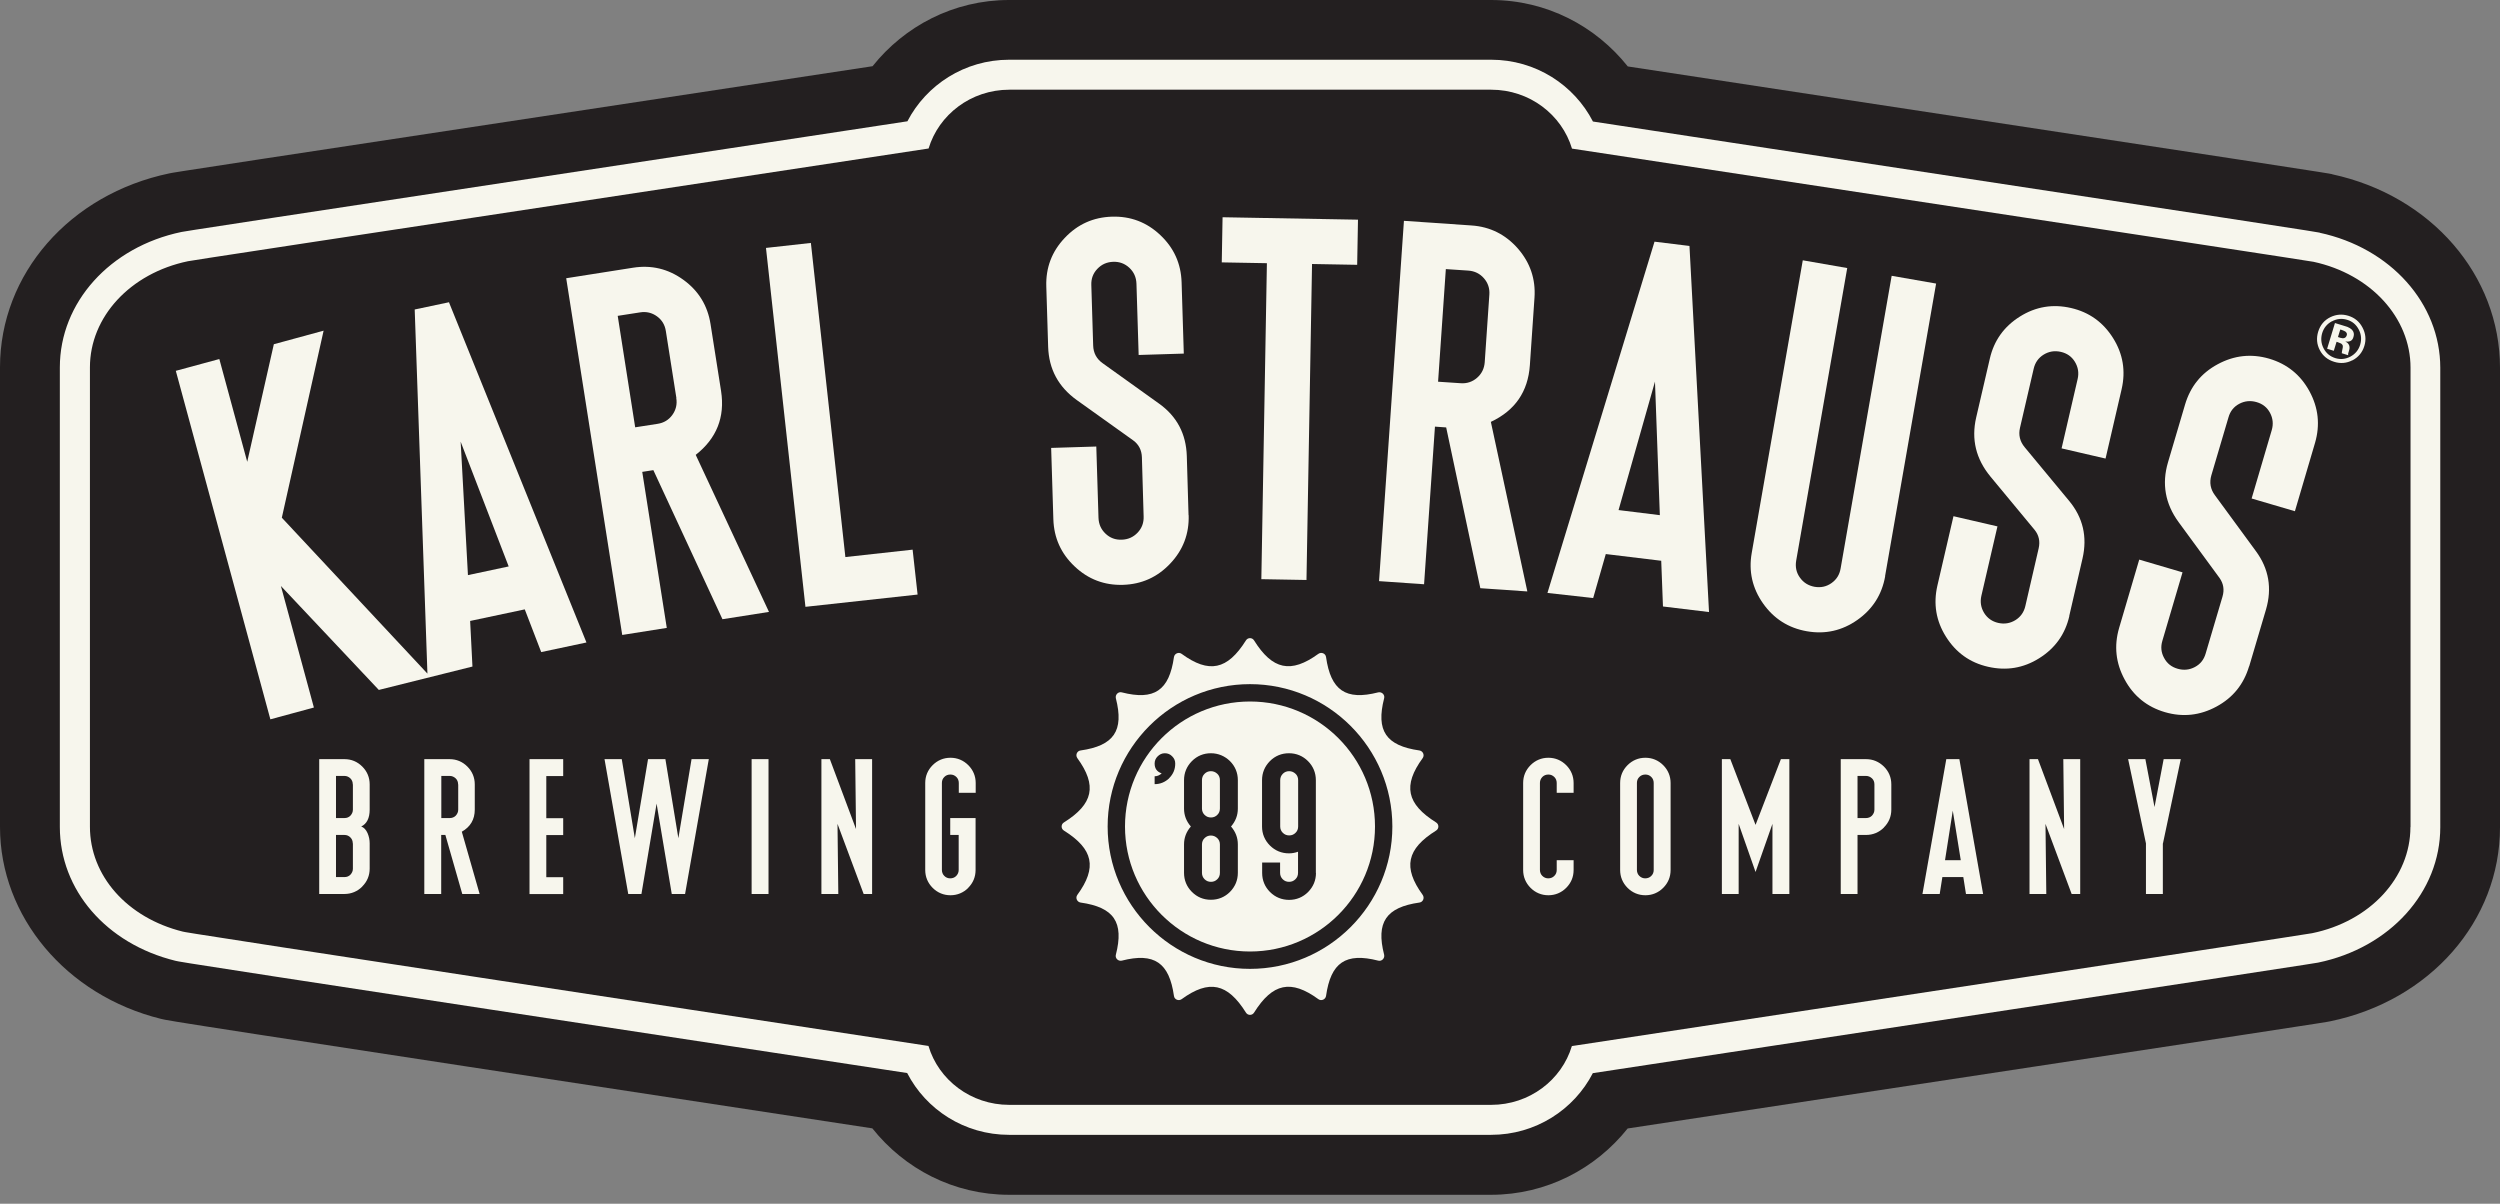 <svg width="216" height="104" viewBox="0 0 216 104" fill="none" xmlns="http://www.w3.org/2000/svg">
<rect x="0" y="0" width="216" height="104" fill="#808080" stroke="none"/>
<g clip-path="url(#clip0_6004_9729)">
<path d="M201.51 15.05C200.99 14.94 200.71 14.88 140.64 5.74C137.88 2.27 133.64 0 128.82 0H87.19C82.38 0 78.14 2.27 75.39 5.72C15.41 14.82 15.09 14.88 14.63 14.98C6.02 16.78 0 23.67 0 31.74V71.45C0 79.19 5.72 86.01 13.91 88.03C14.63 88.21 14.94 88.28 75.37 97.49C78.13 100.96 82.37 103.23 87.19 103.23H128.82C133.63 103.23 137.87 100.96 140.63 97.5C200.58 88.39 200.86 88.34 201.33 88.24C209.95 86.46 216 79.57 216 71.48V31.78C216 23.78 210.04 16.9 201.51 15.06V15.05Z" fill="#231F20"/>
<path d="M31.3 76.6C30.88 77.02 30.35 77.24 29.76 77.24H27.58V65.59H29.76C30.36 65.59 30.88 65.81 31.3 66.23C31.72 66.65 31.94 67.17 31.94 67.77V69.95C31.94 70.69 31.69 71.18 31.21 71.41C31.44 71.49 31.63 71.69 31.76 71.99C31.88 72.27 31.94 72.56 31.94 72.86V75.05C31.94 75.65 31.72 76.17 31.3 76.59V76.6ZM30.48 67.77C30.48 67.56 30.41 67.39 30.28 67.26C30.14 67.12 29.96 67.04 29.76 67.04H29.03V70.68H29.76C29.97 70.68 30.14 70.61 30.27 70.48C30.41 70.33 30.49 70.16 30.49 69.95V67.77H30.48ZM30.48 72.87C30.48 72.67 30.41 72.49 30.28 72.36C30.14 72.21 29.96 72.14 29.76 72.14H29.03V75.78H29.76C29.97 75.78 30.14 75.71 30.27 75.58C30.41 75.43 30.49 75.26 30.49 75.06V72.87H30.48ZM39.94 77.24L38.48 72.14H38.12V77.24H36.66V65.59H38.84C39.44 65.59 39.96 65.81 40.38 66.23C40.8 66.65 41.02 67.17 41.02 67.77V69.95C41.02 70.81 40.64 71.44 39.9 71.86L41.44 77.24H39.92H39.94ZM39.58 67.77C39.58 67.56 39.51 67.39 39.38 67.26C39.23 67.12 39.06 67.04 38.86 67.04H38.13V70.68H38.86C39.06 70.68 39.24 70.61 39.37 70.48C39.51 70.33 39.59 70.16 39.59 69.95V67.77H39.58ZM45.75 77.24V65.59H48.66V67.05H47.2V70.69H48.66V72.15H47.2V75.79H48.66V77.25H45.75V77.24ZM59.17 77.24H58.04L56.73 69.43L55.42 77.24H54.28L52.23 65.59H53.72L54.85 72.42L55.99 65.59H57.49L58.61 72.42L59.75 65.59H61.24L59.19 77.24H59.17ZM64.94 77.24V65.59H66.4V77.24H64.94ZM74.62 77.24L72.36 71.18L72.43 77.24H70.97V65.59H71.7L73.96 71.63L73.89 65.59H75.35V77.24H74.62ZM83.66 76.71C83.24 77.13 82.71 77.35 82.12 77.35C81.53 77.35 81 77.13 80.58 76.71C80.16 76.29 79.94 75.76 79.94 75.17V67.65C79.94 67.05 80.16 66.53 80.58 66.11C81 65.69 81.53 65.47 82.12 65.47C82.71 65.47 83.24 65.69 83.66 66.11C84.08 66.53 84.3 67.06 84.3 67.65V68.5H82.84V67.65C82.84 67.45 82.77 67.27 82.64 67.14C82.49 66.99 82.32 66.92 82.11 66.92C81.9 66.92 81.73 66.99 81.6 67.12C81.45 67.26 81.38 67.44 81.38 67.64V75.16C81.38 75.36 81.45 75.54 81.58 75.67C81.72 75.82 81.9 75.89 82.1 75.89C82.3 75.89 82.48 75.82 82.61 75.69C82.75 75.55 82.83 75.37 82.83 75.17V72.14H82.1V70.68H84.29V75.17C84.29 75.77 84.07 76.29 83.65 76.71H83.66ZM135.32 76.71C134.9 77.13 134.37 77.35 133.78 77.35C133.19 77.35 132.66 77.13 132.24 76.71C131.82 76.29 131.6 75.76 131.6 75.17V67.65C131.6 67.05 131.82 66.53 132.24 66.11C132.66 65.69 133.19 65.47 133.78 65.47C134.37 65.47 134.9 65.69 135.32 66.11C135.74 66.53 135.96 67.06 135.96 67.65V68.5H134.5V67.65C134.5 67.45 134.43 67.27 134.3 67.14C134.15 66.99 133.98 66.92 133.78 66.92C133.58 66.92 133.4 66.99 133.27 67.12C133.13 67.26 133.05 67.44 133.05 67.64V75.16C133.05 75.36 133.12 75.54 133.25 75.67C133.4 75.82 133.57 75.89 133.77 75.89C133.97 75.89 134.15 75.82 134.28 75.69C134.43 75.55 134.5 75.37 134.5 75.17V74.32H135.96V75.17C135.96 75.77 135.74 76.29 135.32 76.71ZM143.7 76.71C143.28 77.13 142.75 77.35 142.16 77.35C141.57 77.35 141.04 77.13 140.62 76.71C140.2 76.29 139.98 75.76 139.98 75.17V67.65C139.98 67.05 140.2 66.53 140.62 66.11C141.04 65.69 141.57 65.47 142.16 65.47C142.75 65.47 143.28 65.69 143.7 66.11C144.12 66.53 144.34 67.06 144.34 67.65V75.17C144.34 75.77 144.12 76.29 143.7 76.71ZM142.88 67.65C142.88 67.45 142.81 67.27 142.68 67.14C142.54 66.99 142.36 66.92 142.16 66.92C141.96 66.92 141.78 66.99 141.65 67.12C141.5 67.26 141.43 67.44 141.43 67.64V75.16C141.43 75.36 141.5 75.54 141.63 75.67C141.78 75.82 141.95 75.89 142.15 75.89C142.35 75.89 142.53 75.82 142.66 75.69C142.81 75.55 142.88 75.37 142.88 75.17V67.65ZM150.23 77.24H148.77V65.59H149.5L151.68 71.27L153.87 65.59H154.6V77.24H153.14V71.18L151.68 75.34L150.22 71.18V77.24H150.23ZM162.77 71.5C162.35 71.92 161.82 72.14 161.22 72.14H160.49V77.24H159.04V65.59H161.22C161.82 65.59 162.34 65.81 162.77 66.23C163.19 66.65 163.41 67.17 163.41 67.77V69.95C163.41 70.55 163.19 71.07 162.77 71.49V71.5ZM161.95 67.77C161.95 67.56 161.88 67.39 161.75 67.26C161.6 67.12 161.43 67.04 161.22 67.04H160.49V70.68H161.22C161.42 70.68 161.6 70.61 161.73 70.48C161.87 70.33 161.95 70.16 161.95 69.95V67.77ZM169.86 77.24L169.63 75.78H167.82L167.59 77.24H166.1L168.16 65.59H169.29L171.34 77.24H169.86ZM169.41 74.32L168.72 70.04L168.05 74.32H169.4H169.41ZM178.99 77.24L176.73 71.18L176.8 77.24H175.35V65.59H176.08L178.34 71.63L178.27 65.59H179.73V77.24H179H178.99ZM186.87 72.87V77.24H185.41V72.87L183.87 65.59H185.36L186.15 69.73L186.94 65.59H188.42L186.88 72.87H186.87Z" fill="#F7F6ED"/>
<path d="M111.38 66.63C111.16 66.63 110.98 66.71 110.84 66.85C110.69 67 110.61 67.19 110.61 67.41V71.41C110.61 71.63 110.69 71.81 110.83 71.95C110.99 72.11 111.17 72.18 111.39 72.18C111.61 72.18 111.79 72.1 111.93 71.96C112.09 71.81 112.16 71.62 112.16 71.4V67.4C112.16 67.18 112.08 66.99 111.94 66.86C111.78 66.71 111.6 66.63 111.38 66.63Z" fill="#F7F6ED"/>
<path d="M104.62 72.19C104.4 72.19 104.22 72.27 104.08 72.41C103.92 72.56 103.85 72.75 103.85 72.97V75.42C103.85 75.63 103.93 75.82 104.07 75.96C104.23 76.12 104.41 76.19 104.63 76.19C104.85 76.19 105.03 76.11 105.17 75.97C105.33 75.82 105.4 75.63 105.4 75.41V72.96C105.4 72.74 105.32 72.56 105.18 72.42C105.02 72.27 104.84 72.19 104.62 72.19Z" fill="#F7F6ED"/>
<path d="M104.62 66.63C104.4 66.63 104.22 66.71 104.08 66.85C103.92 67 103.85 67.19 103.85 67.41V69.86C103.85 70.08 103.93 70.26 104.07 70.4C104.23 70.56 104.41 70.63 104.63 70.63C104.85 70.63 105.03 70.55 105.17 70.41C105.33 70.26 105.4 70.07 105.4 69.85V67.4C105.4 67.18 105.32 66.99 105.18 66.86C105.02 66.71 104.84 66.63 104.62 66.63Z" fill="#F7F6ED"/>
<path d="M124.08 71.76C124.34 71.6 124.34 71.22 124.08 71.06C121.53 69.46 121.19 67.87 122.92 65.5C123.1 65.25 122.95 64.89 122.64 64.84C119.75 64.43 118.87 63.14 119.59 60.33C119.67 60.03 119.39 59.75 119.08 59.82C116.27 60.54 114.98 59.65 114.57 56.77C114.53 56.46 114.17 56.31 113.91 56.49C111.53 58.22 109.94 57.87 108.35 55.33C108.19 55.07 107.81 55.07 107.65 55.33C106.05 57.88 104.46 58.22 102.09 56.49C101.84 56.31 101.48 56.46 101.43 56.77C101.02 59.66 99.73 60.54 96.92 59.82C96.62 59.74 96.34 60.02 96.41 60.33C97.13 63.14 96.24 64.43 93.36 64.84C93.05 64.88 92.9 65.24 93.08 65.5C94.81 67.88 94.46 69.47 91.92 71.06C91.66 71.22 91.66 71.6 91.92 71.76C94.47 73.36 94.81 74.95 93.08 77.32C92.9 77.57 93.05 77.93 93.36 77.98C96.25 78.39 97.13 79.68 96.41 82.49C96.33 82.79 96.61 83.07 96.92 83C99.73 82.28 101.02 83.17 101.43 86.05C101.47 86.36 101.83 86.51 102.09 86.33C104.47 84.6 106.06 84.95 107.65 87.49C107.81 87.75 108.19 87.75 108.35 87.49C109.95 84.94 111.54 84.6 113.91 86.33C114.16 86.51 114.52 86.36 114.57 86.05C114.98 83.16 116.27 82.28 119.08 83C119.38 83.08 119.66 82.8 119.59 82.49C118.87 79.68 119.76 78.39 122.64 77.98C122.95 77.94 123.1 77.58 122.92 77.32C121.19 74.94 121.54 73.35 124.08 71.76ZM108 83.71C101.22 83.71 95.7 78.19 95.7 71.41C95.7 64.63 101.22 59.11 108 59.11C114.78 59.11 120.3 64.63 120.3 71.41C120.3 78.19 114.78 83.71 108 83.71Z" fill="#F7F6ED"/>
<path d="M108 60.61C102.04 60.61 97.2 65.45 97.2 71.41C97.2 77.37 102.05 82.21 108 82.21C113.95 82.21 118.8 77.37 118.8 71.41C118.8 65.45 113.96 60.61 108 60.61ZM101.02 67.24C100.66 67.58 100.24 67.75 99.76 67.75V67.07C99.99 67.07 100.19 66.98 100.37 66.82C99.96 66.68 99.76 66.4 99.76 65.97C99.76 65.72 99.85 65.52 100.02 65.35C100.19 65.18 100.39 65.08 100.64 65.08C100.9 65.08 101.11 65.17 101.28 65.35C101.45 65.52 101.54 65.72 101.54 65.97C101.54 66.47 101.37 66.88 101.01 67.24H101.02ZM106.95 69.86C106.95 70.45 106.75 70.96 106.36 71.41C106.75 71.86 106.95 72.37 106.95 72.96V75.41C106.95 76.05 106.72 76.6 106.27 77.06C105.82 77.51 105.26 77.74 104.62 77.74C103.98 77.74 103.43 77.51 102.98 77.06C102.53 76.61 102.3 76.05 102.3 75.41V72.96C102.3 72.37 102.5 71.86 102.89 71.41C102.5 70.96 102.3 70.45 102.3 69.86V67.41C102.3 66.77 102.53 66.22 102.98 65.76C103.43 65.31 103.99 65.08 104.62 65.08C105.25 65.08 105.82 65.32 106.27 65.76C106.72 66.21 106.95 66.77 106.95 67.41V69.86ZM113.7 75.42C113.7 76.06 113.47 76.61 113.02 77.07C112.57 77.52 112.01 77.75 111.38 77.75C110.75 77.75 110.18 77.52 109.73 77.07C109.28 76.62 109.05 76.06 109.05 75.42V74.52H110.6V75.42C110.6 75.63 110.68 75.82 110.82 75.96C110.98 76.12 111.16 76.19 111.38 76.19C111.6 76.19 111.78 76.11 111.92 75.97C112.08 75.82 112.15 75.63 112.15 75.41V73.59C111.9 73.68 111.64 73.73 111.37 73.73C110.73 73.73 110.17 73.5 109.72 73.05C109.27 72.6 109.04 72.04 109.04 71.41V67.41C109.04 66.77 109.27 66.22 109.72 65.76C110.17 65.31 110.73 65.08 111.37 65.08C112.01 65.08 112.57 65.32 113.01 65.76C113.46 66.21 113.69 66.77 113.69 67.41V75.42H113.7Z" fill="#F7F6ED"/>
<path d="M38.81 26.11L35.83 26.74L36.93 58.2L24.35 44.73L27.96 28.57L23.66 29.74L21.36 39.9L18.95 31.02L15.19 32.04L23.36 62.15L27.12 61.13L24.27 50.63L32.73 59.61L40.82 57.59L40.62 53.65L45.34 52.65L46.76 56.34L50.67 55.51L38.8 26.14L38.81 26.11ZM40.43 49.69L39.8 38.16L43.95 48.94L40.43 49.69Z" fill="#F7F6ED"/>
<path d="M66.43 52.87L62.42 53.5L56.45 40.62L55.49 40.77L57.61 54.25L53.76 54.86L48.92 24.04L54.7 23.13C56.29 22.88 57.74 23.23 59.05 24.18C60.36 25.13 61.14 26.41 61.39 28L62.3 33.78C62.65 36.04 61.92 37.88 60.11 39.3L66.44 52.87H66.43ZM58.44 34.39L57.53 28.61C57.45 28.07 57.19 27.64 56.76 27.33C56.33 27.02 55.84 26.9 55.3 26.99L53.37 27.29L54.88 36.92L56.81 36.62C57.35 36.54 57.78 36.28 58.09 35.85C58.4 35.42 58.52 34.93 58.43 34.39H58.44Z" fill="#F7F6ED"/>
<path d="M79.28 51.37L69.59 52.43L66.18 21.42L70.06 20.99L73.04 48.13L78.85 47.49L79.28 51.37Z" fill="#F7F6ED"/>
<path d="M102.7 44.51C102.75 46.12 102.22 47.52 101.11 48.69C100 49.87 98.64 50.48 97.03 50.53C95.42 50.58 94.02 50.05 92.85 48.94C91.67 47.83 91.06 46.47 91.01 44.86L90.82 38.7L94.72 38.58L94.91 44.74C94.93 45.29 95.13 45.74 95.52 46.11C95.91 46.48 96.37 46.65 96.92 46.63C97.47 46.61 97.92 46.41 98.29 46.02C98.66 45.63 98.83 45.16 98.81 44.62L98.66 39.51C98.64 38.89 98.39 38.4 97.91 38.05L93.04 34.57C91.44 33.42 90.62 31.89 90.56 29.96L90.4 24.74C90.35 23.13 90.88 21.73 91.99 20.56C93.1 19.38 94.46 18.77 96.07 18.72C97.68 18.67 99.08 19.2 100.25 20.31C101.43 21.42 102.04 22.78 102.09 24.39L102.28 30.55L98.38 30.67L98.19 24.51C98.17 23.96 97.97 23.51 97.58 23.14C97.19 22.78 96.73 22.6 96.18 22.62C95.63 22.64 95.18 22.84 94.81 23.23C94.44 23.62 94.27 24.08 94.29 24.63L94.45 29.85C94.47 30.5 94.74 31.01 95.28 31.39L100.14 34.87C101.68 35.97 102.48 37.48 102.54 39.4L102.69 44.51H102.7Z" fill="#F7F6ED"/>
<path d="M117.26 22.88L113.36 22.81L112.88 50.11L108.98 50.04L109.46 22.74L105.56 22.67L105.63 18.77L117.33 18.98L117.26 22.88Z" fill="#F7F6ED"/>
<path d="M131.95 51.1L127.9 50.82L124.95 36.93L123.98 36.86L123.04 50.48L119.15 50.21L121.3 19.08L127.14 19.48C128.75 19.59 130.08 20.26 131.15 21.48C132.21 22.7 132.69 24.12 132.58 25.72L132.18 31.56C132.02 33.84 130.9 35.47 128.81 36.45L131.96 51.09L131.95 51.1ZM128.28 31.3L128.68 25.46C128.72 24.92 128.56 24.44 128.21 24.04C127.86 23.64 127.41 23.42 126.87 23.38L124.92 23.25L124.25 32.98L126.2 33.11C126.74 33.15 127.22 32.99 127.62 32.64C128.02 32.29 128.24 31.84 128.28 31.3Z" fill="#F7F6ED"/>
<path d="M147.65 52.88L143.68 52.4L143.53 48.45L138.74 47.87L137.65 51.67L133.7 51.23L142.95 20.88L145.97 21.25L147.66 52.89L147.65 52.88ZM139.84 44.07L143.41 44.51L142.99 32.97L139.84 44.08V44.07Z" fill="#F7F6ED"/>
<path d="M162.88 49.78C162.6 51.37 161.8 52.63 160.48 53.56C159.16 54.49 157.7 54.82 156.11 54.54C154.52 54.26 153.26 53.46 152.33 52.14C151.4 50.82 151.07 49.36 151.35 47.77L155.76 22.49L159.6 23.16L155.19 48.44C155.1 48.98 155.2 49.47 155.51 49.9C155.82 50.34 156.24 50.6 156.78 50.7C157.32 50.79 157.8 50.69 158.24 50.38C158.68 50.07 158.94 49.65 159.03 49.11L163.44 23.83L167.28 24.5L162.87 49.78H162.88Z" fill="#F7F6ED"/>
<path d="M178.79 53.23C178.43 54.8 177.56 56.01 176.19 56.87C174.82 57.73 173.35 57.97 171.77 57.61C170.19 57.25 168.99 56.38 168.13 55.01C167.27 53.64 167.03 52.17 167.39 50.6L168.78 44.6L172.58 45.48L171.19 51.48C171.07 52.01 171.15 52.5 171.43 52.96C171.71 53.41 172.12 53.7 172.65 53.82C173.18 53.94 173.67 53.86 174.13 53.58C174.58 53.3 174.87 52.89 174.99 52.36L176.14 47.38C176.28 46.77 176.16 46.24 175.79 45.78L171.97 41.17C170.72 39.65 170.31 37.96 170.74 36.08L171.92 30.99C172.28 29.42 173.15 28.21 174.52 27.35C175.89 26.49 177.36 26.25 178.93 26.61C180.5 26.97 181.71 27.84 182.57 29.21C183.43 30.58 183.67 32.05 183.31 33.62L181.92 39.62L178.12 38.74L179.51 32.74C179.63 32.21 179.55 31.72 179.27 31.26C178.99 30.8 178.58 30.52 178.05 30.4C177.52 30.28 177.03 30.36 176.57 30.64C176.12 30.92 175.83 31.33 175.71 31.86L174.53 36.95C174.38 37.58 174.52 38.15 174.94 38.65L178.76 43.26C179.97 44.71 180.36 46.38 179.93 48.25L178.78 53.23H178.79Z" fill="#F7F6ED"/>
<path d="M194.32 57.57C193.86 59.12 192.93 60.28 191.5 61.05C190.08 61.82 188.59 61.98 187.05 61.53C185.51 61.08 184.34 60.14 183.57 58.71C182.8 57.29 182.64 55.81 183.09 54.26L184.83 48.35L188.57 49.45L186.83 55.36C186.67 55.88 186.72 56.38 186.98 56.85C187.23 57.32 187.62 57.63 188.15 57.78C188.67 57.93 189.17 57.88 189.64 57.63C190.11 57.38 190.42 56.99 190.57 56.46L192.02 51.56C192.2 50.96 192.11 50.42 191.77 49.94L188.23 45.11C187.07 43.52 186.77 41.8 187.31 39.96L188.79 34.95C189.25 33.4 190.18 32.24 191.61 31.47C193.04 30.7 194.51 30.54 196.06 30.99C197.61 31.45 198.77 32.39 199.54 33.81C200.31 35.23 200.47 36.71 200.02 38.26L198.28 44.17L194.54 43.07L196.28 37.16C196.43 36.64 196.38 36.14 196.13 35.67C195.88 35.2 195.49 34.89 194.96 34.74C194.44 34.59 193.94 34.64 193.47 34.89C193 35.14 192.69 35.53 192.54 36.06L191.06 41.07C190.88 41.69 190.98 42.27 191.37 42.79L194.91 47.62C196.03 49.14 196.32 50.83 195.78 52.67L194.33 57.57H194.32Z" fill="#F7F6ED"/>
<path d="M203.24 31.13C202.74 31.39 202.21 31.43 201.67 31.26C201.11 31.09 200.69 30.75 200.43 30.25C200.17 29.75 200.12 29.22 200.29 28.66C200.47 28.08 200.82 27.66 201.35 27.4C201.85 27.16 202.36 27.12 202.89 27.28C203.44 27.45 203.85 27.78 204.12 28.3C204.39 28.81 204.45 29.34 204.28 29.89C204.11 30.45 203.76 30.87 203.24 31.14V31.13ZM201.47 27.76C201.06 27.99 200.78 28.32 200.64 28.77C200.5 29.23 200.54 29.68 200.76 30.1C200.98 30.52 201.32 30.8 201.77 30.94C202.22 31.08 202.66 31.03 203.08 30.81C203.5 30.58 203.78 30.24 203.92 29.78C204.05 29.34 204.02 28.9 203.8 28.48C203.58 28.05 203.24 27.76 202.79 27.63C202.33 27.49 201.89 27.54 201.47 27.77V27.76ZM201.07 30.11L201.74 27.91C201.88 27.95 202.08 28.01 202.36 28.1C202.63 28.18 202.79 28.23 202.81 28.24C202.98 28.31 203.11 28.39 203.21 28.49C203.37 28.66 203.42 28.87 203.34 29.11C203.29 29.3 203.19 29.42 203.06 29.47C202.93 29.52 202.79 29.53 202.63 29.5C202.76 29.57 202.85 29.64 202.91 29.73C203.01 29.87 203.03 30.06 202.96 30.28L202.9 30.48C202.9 30.48 202.89 30.52 202.88 30.55C202.88 30.57 202.88 30.6 202.88 30.62V30.69L202.33 30.52C202.33 30.44 202.35 30.34 202.38 30.2C202.41 30.07 202.43 29.97 202.42 29.92C202.42 29.83 202.38 29.77 202.31 29.71C202.27 29.68 202.21 29.65 202.12 29.62L202 29.57L201.88 29.53L201.64 30.31L201.06 30.13L201.07 30.11ZM202.66 28.66C202.59 28.61 202.48 28.56 202.34 28.51L202.2 28.47L202 29.12L202.22 29.19C202.36 29.23 202.47 29.24 202.56 29.2C202.65 29.17 202.72 29.09 202.76 28.97C202.8 28.85 202.76 28.75 202.66 28.66Z" fill="#F7F6ED"/>
<path d="M200.42 20.1C200.09 20.03 199.73 19.95 137.63 10.5C136.01 7.35 132.69 5.16 128.83 5.16H87.2C83.34 5.16 80.03 7.34 78.4 10.48C16.37 19.9 15.99 19.98 15.69 20.04C9.49 21.33 5.17 26.14 5.17 31.74V71.45C5.17 76.89 9.18 81.54 15.15 83.01C15.58 83.12 15.99 83.21 78.38 92.71C80 95.86 83.32 98.05 87.19 98.05H128.82C132.68 98.05 136 95.87 137.62 92.72C199.62 83.3 199.96 83.23 200.28 83.17C206.49 81.89 210.84 77.08 210.84 71.47V31.78C210.84 26.23 206.56 21.43 200.42 20.11V20.1ZM208.26 71.46C208.26 75.83 204.76 79.61 199.76 80.63C199.41 80.7 188.71 82.34 135.81 90.38C134.93 93.31 132.15 95.46 128.83 95.46H87.2C83.88 95.46 81.09 93.3 80.22 90.37C16.51 80.67 16.07 80.56 15.79 80.49C10.99 79.3 7.77 75.67 7.77 71.43V31.74C7.77 27.38 11.25 23.61 16.24 22.57C16.52 22.51 21.78 21.7 80.23 12.83C81.11 9.91 83.89 7.75 87.21 7.75H128.84C132.16 7.75 134.94 9.91 135.82 12.84C188.8 20.9 199.53 22.55 199.89 22.62C204.83 23.69 208.27 27.45 208.27 31.77V71.46H208.26Z" fill="#F7F6ED"/>
</g>
<defs>
<clipPath id="clip0_6004_9729">
<rect width="216" height="103.22" fill="white"/>
</clipPath>
</defs>
</svg>
